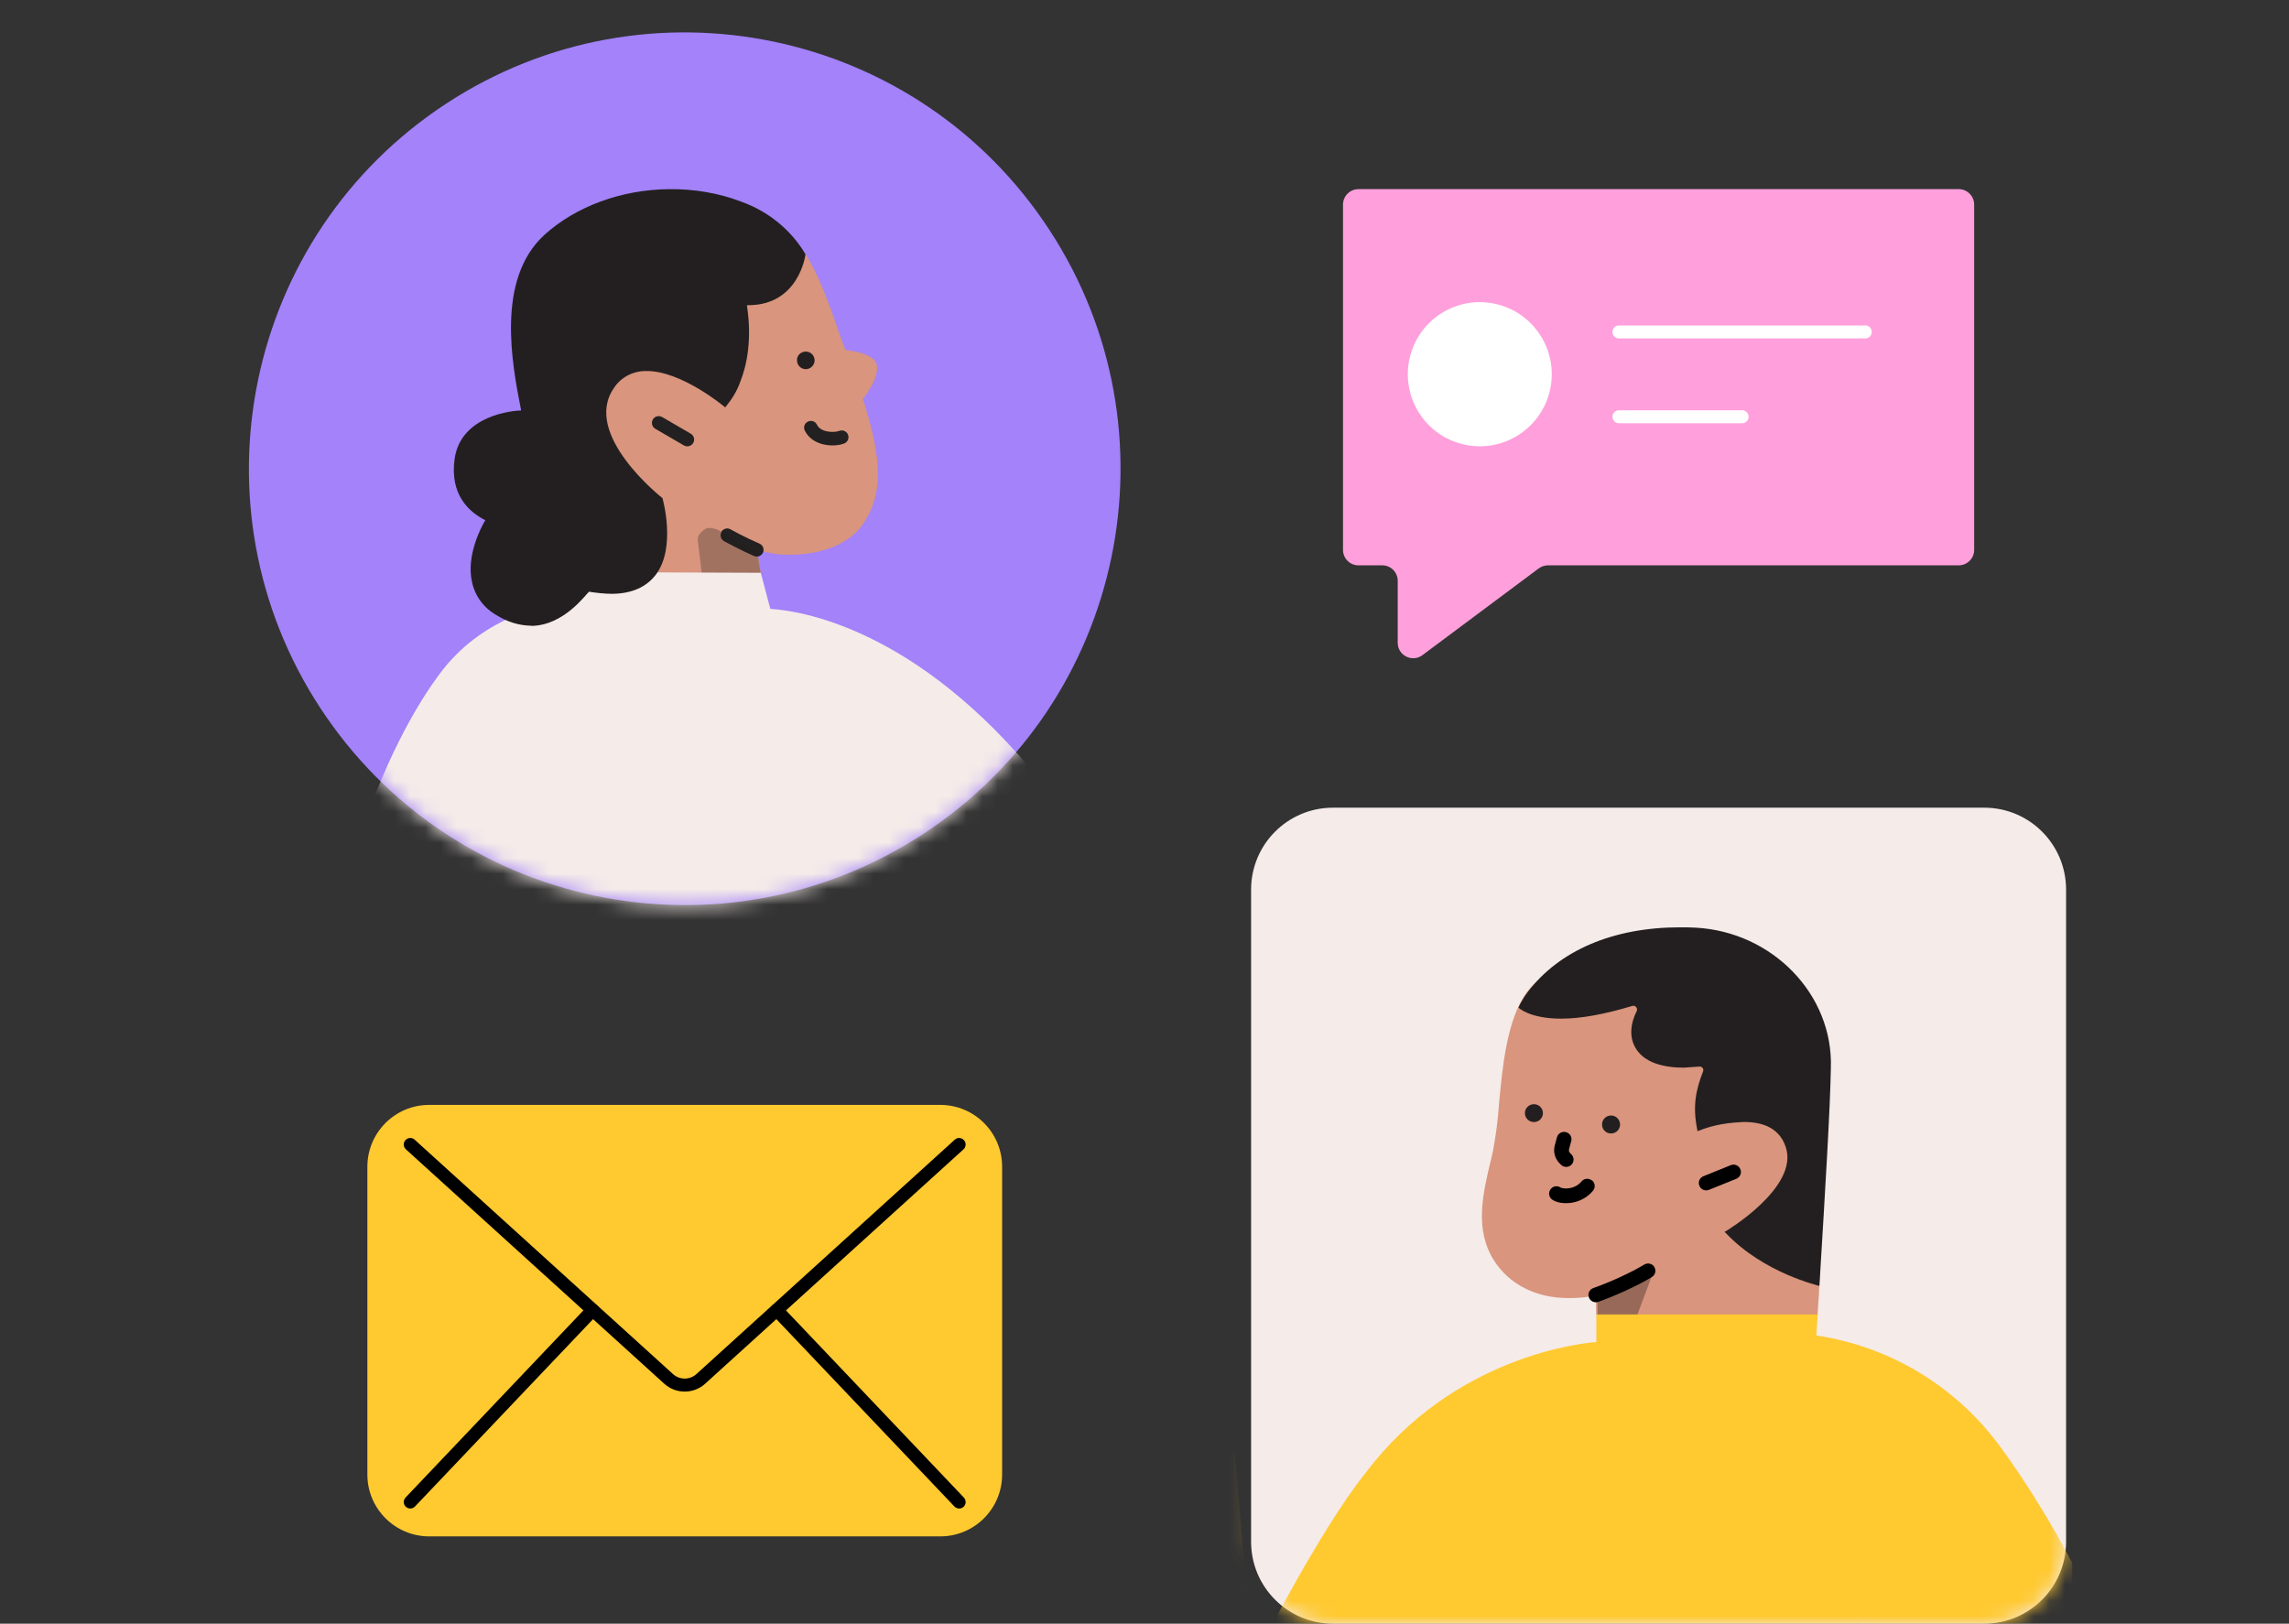 <svg width="148" height="105" viewBox="0 0 148 105" fill="none" xmlns="http://www.w3.org/2000/svg">
<rect x="0" y="0" width="148" height="105" fill="#333333" stroke="none"/>
<g clip-path="url(#clip0_2524_6001)">
<path d="M86.835 13.232C86.835 12.68 87.282 12.232 87.835 12.232H126.644C127.196 12.232 127.644 12.68 127.644 13.232V35.559C127.644 36.111 127.196 36.559 126.644 36.559H100.089C99.873 36.559 99.663 36.629 99.491 36.757L91.97 42.367C91.311 42.859 90.372 42.388 90.372 41.565V37.559C90.372 37.007 89.925 36.559 89.372 36.559H87.835C87.282 36.559 86.835 36.111 86.835 35.559V13.232Z" fill="#FFA0DC"/>
<path d="M100.18 25.381C100.831 22.892 99.344 20.345 96.858 19.693C94.373 19.041 91.83 20.53 91.178 23.02C90.527 25.509 92.014 28.055 94.5 28.707C96.986 29.359 99.529 27.87 100.18 25.381Z" fill="white"/>
<path d="M120.603 21.884H104.675C104.443 21.884 104.256 21.697 104.256 21.465C104.256 21.233 104.443 21.046 104.675 21.046H120.603C120.835 21.046 121.022 21.233 121.022 21.465C121.022 21.697 120.835 21.884 120.603 21.884Z" fill="white"/>
<path d="M112.639 27.371H104.675C104.443 27.371 104.256 27.184 104.256 26.951C104.256 26.719 104.443 26.532 104.675 26.532H112.639C112.871 26.532 113.058 26.719 113.058 26.951C113.058 27.184 112.871 27.371 112.639 27.371Z" fill="white"/>
<path d="M59.713 53.915C72.729 45.376 76.368 27.886 67.841 14.851C59.313 1.817 41.849 -1.827 28.832 6.712C15.816 15.252 12.177 32.741 20.704 45.776C29.232 58.81 46.696 62.454 59.713 53.915Z" fill="#A382FA"/>
<path d="M60.794 71.451H27.753C25.544 71.451 23.753 73.242 23.753 75.451V95.355C23.753 97.564 25.544 99.355 27.753 99.355H60.794C63.004 99.355 64.794 97.564 64.794 95.355V75.451C64.794 73.242 63.004 71.451 60.794 71.451Z" fill="#FFC930"/>
<path d="M44.271 89.991C43.795 89.991 43.32 89.821 42.941 89.475L26.244 74.325C26.074 74.166 26.057 73.905 26.215 73.73C26.374 73.559 26.634 73.543 26.81 73.701L43.507 88.852C43.943 89.249 44.599 89.249 45.035 88.852L61.732 73.701C61.902 73.543 62.168 73.559 62.327 73.73C62.485 73.9 62.468 74.166 62.298 74.325L45.601 89.475C45.222 89.821 44.746 89.991 44.271 89.991Z" fill="black"/>
<path d="M26.527 97.552C26.425 97.552 26.317 97.513 26.238 97.439C26.068 97.28 26.062 97.014 26.221 96.844L38.017 84.431C38.175 84.261 38.441 84.255 38.611 84.414C38.781 84.573 38.786 84.839 38.628 85.009L26.832 97.422C26.747 97.507 26.64 97.552 26.527 97.552Z" fill="black"/>
<path d="M62.015 97.552C61.902 97.552 61.794 97.507 61.71 97.422L49.914 85.009C49.755 84.839 49.761 84.573 49.931 84.414C50.101 84.255 50.367 84.261 50.525 84.431L62.321 96.844C62.479 97.014 62.474 97.28 62.304 97.439C62.225 97.518 62.117 97.552 62.015 97.552Z" fill="black"/>
<mask id="mask0_2524_6001" style="mask-type:luminance" maskUnits="userSpaceOnUse" x="16" y="2" width="57" height="57">
<path d="M59.713 53.915C72.729 45.376 76.368 27.886 67.841 14.851C59.313 1.817 41.849 -1.827 28.832 6.712C15.816 15.252 12.177 32.741 20.704 45.776C29.232 58.81 46.696 62.454 59.713 53.915Z" fill="white"/>
</mask>
<g mask="url(#mask0_2524_6001)">
<path d="M35.787 37.336V37.267C35.209 34.382 36.975 32.217 36.562 30.058L37.943 26.124L37.422 24.401C36.845 21.454 35.136 21.25 38.3 18.37C40.337 16.528 41.011 16.347 44.096 16.313C45.714 16.296 45.703 15.202 47.197 15.774C49.127 16.5 51.148 14.924 52.082 16.421C53.016 17.923 53.65 19.776 54.437 22.043L54.504 22.219L54.663 22.633C55.365 22.712 56.525 22.939 56.684 23.574C56.887 24.361 55.982 25.574 55.789 25.795C57.102 29.831 57.08 32.042 55.767 33.94C54.929 35.131 53.208 35.85 51.193 35.873C50.429 35.901 49.659 35.782 48.935 35.527L49.19 37.012L48.935 37.585L42.262 37.285L35.792 37.33L35.787 37.336Z" fill="#D9957D"/>
<path fill-rule="evenodd" clip-rule="evenodd" d="M52.24 27.263C52.456 27.156 52.721 27.246 52.823 27.467C52.925 27.677 53.14 27.825 53.452 27.892C53.763 27.96 54.086 27.932 54.272 27.864C54.499 27.779 54.748 27.892 54.833 28.119C54.918 28.346 54.804 28.595 54.578 28.68C54.216 28.816 53.723 28.845 53.265 28.743C52.801 28.641 52.297 28.38 52.037 27.847C51.929 27.632 52.02 27.365 52.24 27.263Z" fill="#222020"/>
<path d="M52.093 22.735C52.422 22.735 52.665 22.99 52.671 23.296C52.676 23.602 52.416 23.868 52.11 23.874C51.782 23.874 51.538 23.619 51.533 23.313C51.51 23.007 51.765 22.74 52.093 22.735Z" fill="#231F20"/>
<path fill-rule="evenodd" clip-rule="evenodd" d="M46.637 34.399C46.756 34.19 47.022 34.11 47.231 34.229L47.237 34.235C47.242 34.235 47.254 34.246 47.271 34.252C47.299 34.269 47.344 34.292 47.395 34.32C47.503 34.377 47.656 34.456 47.837 34.553C48.199 34.739 48.663 34.966 49.105 35.153C49.325 35.25 49.427 35.505 49.337 35.726C49.24 35.947 48.986 36.054 48.765 35.958C48.301 35.76 47.814 35.522 47.446 35.329C47.26 35.233 47.101 35.153 46.993 35.091C46.937 35.063 46.897 35.04 46.863 35.023C46.846 35.017 46.835 35.006 46.829 35.006H46.818V35C46.818 35 46.888 34.872 47.028 34.615L46.818 35C46.609 34.881 46.529 34.615 46.648 34.405L46.637 34.399Z" fill="#222020"/>
<path fill-rule="evenodd" clip-rule="evenodd" d="M42.211 27.127C42.33 26.918 42.601 26.85 42.811 26.969L44.661 28.046C44.871 28.165 44.944 28.437 44.82 28.646C44.701 28.856 44.429 28.924 44.22 28.805L42.369 27.728C42.16 27.609 42.092 27.337 42.211 27.127Z" fill="#222020"/>
<path opacity="0.3" d="M45.409 37.386L45.12 34.961C45.097 34.807 45.137 34.654 45.245 34.518C45.352 34.405 45.544 34.207 45.697 34.161C45.918 34.093 46.331 34.218 46.422 34.263C47.367 34.757 47.899 35.278 48.929 35.55L49.212 37.211L45.409 37.341V37.386Z" fill="#222020"/>
<path d="M29.725 81.194C23.097 76.932 19.203 72.789 20.306 65.228C20.816 61.611 22.163 56.799 24.014 52.027C25.904 47.016 27.908 44.233 28.666 43.264C31.428 39.795 35.402 39.098 36.03 39.024C35.962 38.696 35.702 37.103 35.679 37.035V36.99L49.19 37.041L49.807 39.376H49.852C52.082 39.529 59.989 40.867 68.151 51.613C68.604 51.171 73.256 46.569 76.109 43.644L76.132 43.621L86.354 52.99L86.331 53.013C86.031 53.41 85.703 53.807 85.403 54.226C81.282 59.611 75.656 66.962 68.536 67.546C68.383 67.546 68.23 67.569 68.077 67.574C65.626 67.603 63.011 66.293 61.229 65.177C60.085 64.468 59.004 63.669 57.991 62.779L55.285 75.685L32.77 75.929C32.662 76.105 31.762 77.538 29.787 81.194L29.764 81.24L29.719 81.194H29.725Z" fill="#F5EBE9"/>
<path d="M34.355 40.464C33.568 40.453 32.798 40.22 32.119 39.79C31.304 39.336 30.726 38.577 30.523 37.658C30.11 35.89 31.185 33.952 31.377 33.64C30.302 33.101 29.085 31.979 29.391 29.701C29.776 26.827 33.228 26.549 33.687 26.544V26.498C33.109 23.551 32.045 18.064 35.204 15.185C37.241 13.343 40.179 12.26 43.264 12.232C44.882 12.215 46.478 12.481 47.973 13.059C49.682 13.677 51.142 14.862 52.076 16.432V16.454V16.477C52.076 16.5 51.652 19.702 48.437 19.736C48.352 19.736 48.261 19.736 48.295 19.748C48.635 21.992 48.278 23.636 47.877 24.65C47.667 25.268 47.322 25.818 46.909 26.323L46.886 26.345L46.863 26.323C46.863 26.323 44.062 23.965 41.786 23.993C40.954 23.982 40.151 24.384 39.698 25.087C37.586 28.108 42.833 32.212 42.833 32.212C42.833 32.212 43.745 35.397 42.403 37.165C41.797 37.959 40.864 38.384 39.596 38.401C39.092 38.401 38.588 38.344 38.084 38.265C37.869 38.441 36.466 40.453 34.349 40.475L34.355 40.464Z" fill="#231F20"/>
<path fill-rule="evenodd" clip-rule="evenodd" d="M68.1 51.177C68.338 51.148 68.553 51.324 68.581 51.562L69.017 55.609C69.045 55.847 68.87 56.068 68.632 56.091C68.394 56.119 68.174 55.944 68.151 55.705L67.715 51.658C67.692 51.42 67.862 51.199 68.106 51.177H68.1Z" fill="#2A4552"/>
</g>
<path d="M128.295 52.231H86.184C83.261 52.231 80.892 54.603 80.892 57.53V99.7C80.892 102.627 83.261 105 86.184 105H128.295C131.218 105 133.587 102.627 133.587 99.7V57.53C133.587 54.603 131.218 52.231 128.295 52.231Z" fill="#F5EBE9"/>
<mask id="mask1_2524_6001" style="mask-type:luminance" maskUnits="userSpaceOnUse" x="80" y="52" width="54" height="53">
<path d="M128.295 52.231H86.184C83.261 52.231 80.892 54.603 80.892 57.53V99.7C80.892 102.627 83.261 105 86.184 105H128.295C131.218 105 133.587 102.627 133.587 99.7V57.53C133.587 54.603 131.218 52.231 128.295 52.231Z" fill="white"/>
</mask>
<g mask="url(#mask1_2524_6001)">
<path d="M103.204 85.014L103.181 83.745C102.553 83.921 102.015 83.943 101.393 83.943C99.31 83.943 97.566 83.053 96.582 81.489C95.331 79.488 95.868 77.21 96.4 75.005C96.446 74.801 96.491 74.602 96.536 74.404C96.717 73.423 96.853 72.443 96.915 71.462C97.142 68.991 97.43 65.913 98.727 64.156C100.764 61.436 103.962 62.909 108.281 62.909C108.615 62.909 109.356 61.906 109.69 61.929C114.66 62.195 117.275 64.338 117.116 69.082C117.026 71.933 118.078 77.975 117.518 85.014L117.45 85.326L111.586 87.355L103.198 85.014H103.204Z" fill="#D9957D"/>
<path d="M111.547 79.709L111.501 79.664L111.547 79.641C111.592 79.619 116.335 76.79 115.463 74.183C115.101 73.089 114.19 72.556 112.758 72.556C111.75 72.602 110.856 72.715 109.803 73.134L109.758 73.157L109.735 73.027C109.424 71.491 109.668 70.442 110.115 69.286C110.183 69.127 110.047 68.951 109.871 68.974C109.537 68.997 109.198 69.019 108.864 69.042C106.804 69.042 106 68.283 105.689 67.659C105.355 67.013 105.417 66.191 105.824 65.386C105.915 65.211 105.734 64.984 105.536 65.052C103.77 65.585 102.225 65.874 100.951 65.874C98.874 65.874 98.178 65.159 98.178 65.159C98.314 64.848 98.557 64.445 98.761 64.179C100.798 61.464 104.307 59.968 108.626 59.968C108.96 59.968 109.3 59.968 109.634 59.99C114.597 60.257 118.537 64.309 118.378 69.059C118.333 71.666 118.044 76.456 117.637 83.161C117.637 83.138 114.037 82.356 111.552 79.704L111.547 79.709Z" fill="#231F20"/>
<path fill-rule="evenodd" clip-rule="evenodd" d="M106.968 81.937C106.832 81.71 106.538 81.642 106.311 81.778C105.383 82.339 104.053 82.929 103.017 83.297C102.768 83.388 102.643 83.66 102.734 83.904C102.825 84.147 103.096 84.278 103.345 84.187C104.415 83.802 105.807 83.189 106.804 82.583C107.03 82.447 107.098 82.158 106.962 81.931L106.968 81.937Z" fill="black"/>
<path fill-rule="evenodd" clip-rule="evenodd" d="M112.526 75.611C112.43 75.368 112.147 75.249 111.903 75.351L110.137 76.065C109.894 76.161 109.775 76.439 109.877 76.683C109.973 76.926 110.256 77.045 110.5 76.943L112.266 76.229C112.509 76.133 112.628 75.855 112.526 75.611Z" fill="black"/>
<path fill-rule="evenodd" clip-rule="evenodd" d="M101.251 73.214C100.996 73.146 100.736 73.293 100.668 73.548L100.538 74.03C100.396 74.5 100.549 74.971 100.889 75.282L100.928 75.322C101.115 75.509 101.415 75.509 101.602 75.322C101.789 75.135 101.789 74.835 101.602 74.653L101.557 74.608C101.557 74.608 101.545 74.597 101.54 74.591C101.449 74.506 101.421 74.41 101.455 74.308C101.455 74.302 101.455 74.296 101.455 74.291L101.591 73.797C101.659 73.542 101.511 73.282 101.257 73.214H101.251Z" fill="black"/>
<path fill-rule="evenodd" clip-rule="evenodd" d="M102.926 76.337C102.723 76.172 102.423 76.201 102.259 76.399C102.032 76.671 101.732 76.802 101.443 76.841C101.302 76.864 101.166 76.858 101.064 76.841C100.968 76.824 100.917 76.802 100.911 76.802C100.696 76.649 100.396 76.7 100.249 76.915C100.096 77.13 100.147 77.425 100.362 77.578C100.527 77.692 100.73 77.754 100.923 77.782C101.127 77.811 101.353 77.816 101.591 77.782C102.06 77.714 102.598 77.487 103 77C103.17 76.796 103.136 76.501 102.938 76.331L102.926 76.337Z" fill="black"/>
<path d="M104.166 73.299C104.489 73.299 104.749 73.038 104.749 72.721C104.749 72.403 104.489 72.137 104.166 72.137C103.843 72.137 103.583 72.398 103.583 72.721C103.583 73.044 103.838 73.299 104.166 73.299Z" fill="#231F20"/>
<path d="M99.179 72.562C99.502 72.562 99.762 72.301 99.762 71.984C99.762 71.666 99.502 71.406 99.179 71.406C98.857 71.406 98.596 71.666 98.596 71.984C98.596 72.301 98.857 72.562 99.179 72.562Z" fill="#231F20"/>
<path opacity="0.3" d="M103.294 85.304V83.7L103.719 83.586C104.862 83.252 105.621 82.917 106.719 82.43L106.787 82.56L105.4 86.261L103.3 85.304H103.294Z" fill="black"/>
<path d="M125.703 124.027C122.663 124.027 119.171 123.625 115.237 122.735L115.101 122.531L115.418 118.206H100.051L97.481 108.758C97.012 109.472 93.429 114.511 87.435 116.71C85.867 117.333 84.192 117.645 82.516 117.691C74.264 117.691 70.528 107.777 67.709 97.303L79.833 93.896L80.971 107.431C81.26 107.029 85.205 99.111 88.272 95.279C94.046 87.594 102.519 86.834 103.215 86.789V85.003H117.529L117.439 86.364C122.25 87.078 126.546 89.708 129.382 93.63C129.495 93.789 141.392 109.648 137.057 119.255C135.738 122.287 131.578 124.022 125.714 124.022L125.703 124.027Z" fill="#FFC930"/>
<path opacity="0.3" d="M119.154 111.841L119.176 111.773C119.912 110.078 118.82 109.013 118.843 107.381C118.865 105.555 119.131 105.108 120.116 104.955L122.782 111.773L119.16 111.841H119.154Z" fill="#787878"/>
</g>
</g>
<defs>
<clipPath id="clip0_2524_6001">
<rect width="119" height="104" fill="white" transform="translate(15 1)"/>
</clipPath>
</defs>
</svg>
